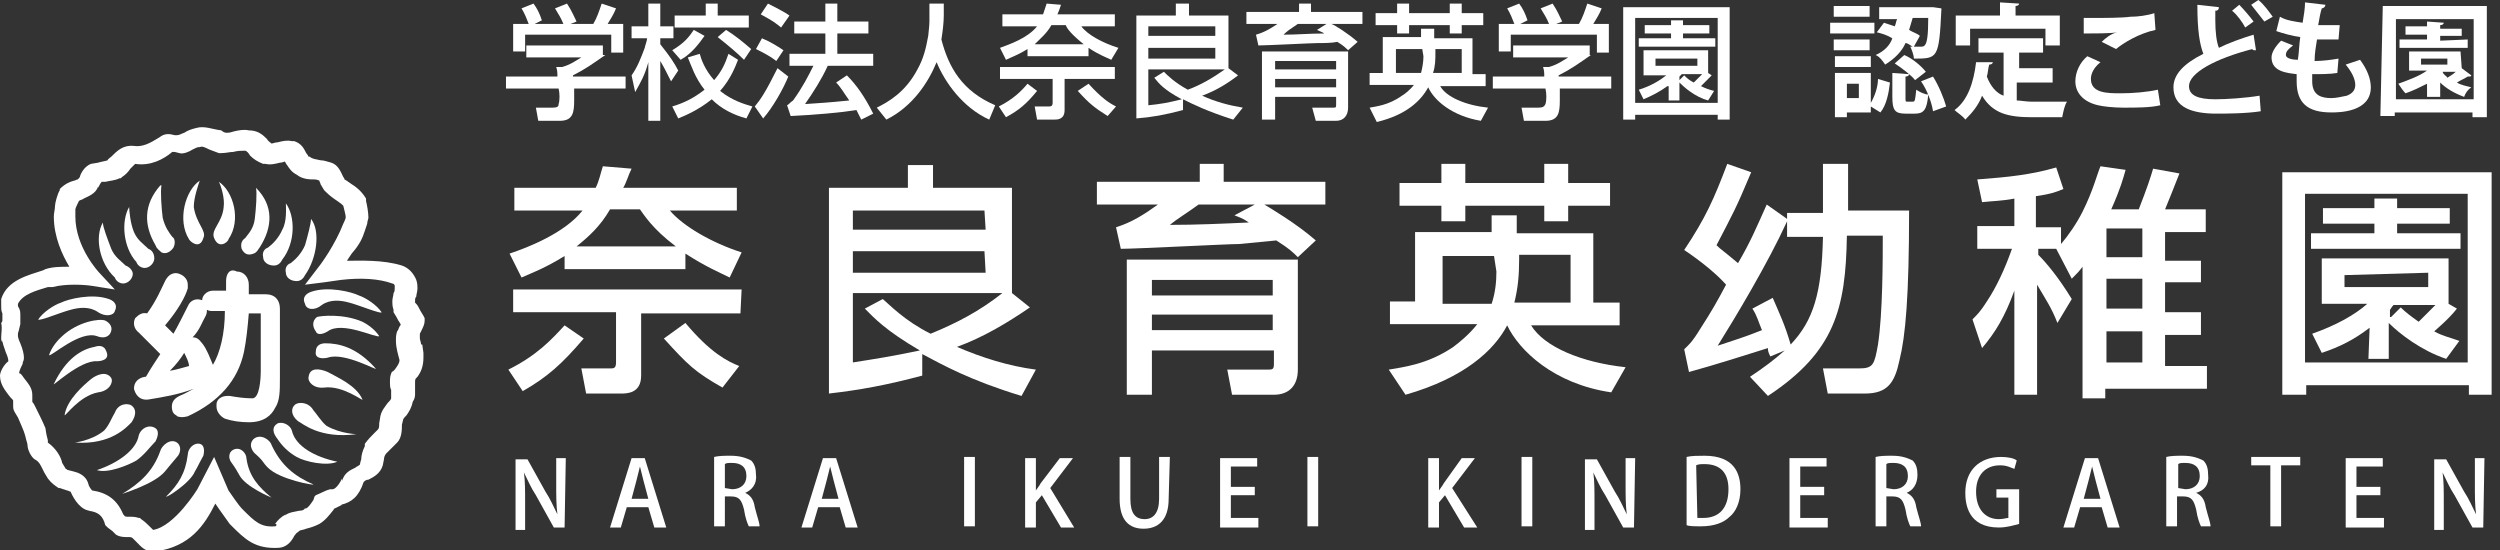 <?xml version="1.0" encoding="utf-8"?>
<!-- Generator: Adobe Illustrator 27.7.0, SVG Export Plug-In . SVG Version: 6.00 Build 0)  -->
<svg version="1.1" id="レイヤー_1" xmlns="http://www.w3.org/2000/svg" xmlns:xlink="http://www.w3.org/1999/xlink" x="0px"
	 y="0px" viewBox="0 0 209 46" style="enable-background:new 0 0 209 46;" xml:space="preserve">
<rect x="0" y="0" width="209" height="46" fill="#333333" stroke="none"/>
<style type="text/css">
	.st0{fill:#FFFFFF;}
</style>
<g>
	<g>
		<path class="st0" d="M48.8,28.3c-1.8,2.1-3,3.2-5.1,4.4l-1.2-1.8c2.4-1.2,3.6-2.5,4.7-3.7L48.8,28.3z M47.2,21.4
			c-1.6,1-2.7,1.4-3.6,1.8l-1-2c1.5-0.5,4.6-1.7,6.1-3.6H43v-1.9h6.8c0.3-0.6,0.4-1.2,0.6-1.8l2.4,0.2c-0.3,0.6-0.4,1.1-0.7,1.6h9.5
			v1.9H56c1.1,1.3,3.5,2.7,6,3.5l-1,2.1c-0.8-0.4-2-0.9-3.7-2v1.3H47.2V21.4z M61.9,26.2h-8.3v5.2c0,1.5-1.2,1.5-1.7,1.5H49
			l-0.4-2.1H51c0.3,0,0.5,0,0.5-0.5v-4.2h-8.6v-1.9H62L61.9,26.2L61.9,26.2z M56.5,20.6c-2-1.5-2.7-2.7-3-3.1H51
			c-0.8,1.4-1.8,2.3-2.8,3.1H56.5z M60.4,32.4c-2.3-1.3-2.9-1.9-4.9-4.1l1.8-1.3c2.1,2.5,3.5,3.2,4.5,3.6L60.4,32.4z"/>
		<path class="st0" d="M85.4,33.1c-4.3-1.3-6.6-2.6-8.3-3.5v1.8c-3,0.8-5.2,1.2-7.8,1.5V15.7h6.6v-1.9H78v1.9h6.6v8.8l1.5,1.2
			C84.2,27,82.2,28.2,80,29c2.1,0.9,4.3,1.6,6.6,1.9L85.4,33.1z M82.3,17.6h-11v1.6h11.1L82.3,17.6L82.3,17.6z M82.3,21h-11v1.8
			h11.1L82.3,21L82.3,21z M73.8,25c0.6,0.5,1.8,1.8,4,2.9c2.2-0.9,4.1-1.9,6-3.4H71.3v5.8c1.9-0.3,3.2-0.5,5.6-1
			c-2.9-1.7-3.8-2.7-4.6-3.5L73.8,25z"/>
		<path class="st0" d="M108.5,21.5c-0.4-0.4-0.7-0.7-1.8-1.4c-1.1,0.1-2,0.2-3.1,0.3c-1,0-8.5,0.4-9.9,0.4L93.3,19
			c1.3-0.4,2.4-1.1,3.5-1.9h-5.1v-1.9h8.6v-1.5h2v1.5h8.5v1.9h-5.1c0.5,0.3,2.7,1.6,4.3,3L108.5,21.5z M108.5,30.9
			c0,1.4-0.8,2.1-2,2.1H103l-0.4-2.1h3.3c0.5,0,0.6,0,0.6-0.5v-1.1H96.3V33h-2.1V21.7h14.3L108.5,30.9L108.5,30.9z M106.4,23.4H96.3
			v1.3h10.1V23.4z M106.4,26.3H96.3v1.3h10.1V26.3z M104.9,17.1h-4.7c-1.1,0.8-1.8,1.2-2.4,1.7c2.2,0,4.4-0.1,6.6-0.2
			c-0.3-0.2-0.4-0.3-1.2-0.6L104.9,17.1z"/>
		<path class="st0" d="M116.1,30.9c1.1-0.2,3.2-0.4,5.4-1.9c0.4-0.3,1.3-1,2-1.9h-7.3v-1.9h2.1v-5.8h6.4V18h2.1v1.5h6.4v5.8h2.2v1.9
			H128c1.1,1.8,4.2,3.1,7.9,3.5l-1.2,2.1c-4.8-0.7-7.7-3.5-8.7-5.6c-1.1,2.1-3.6,4.4-8.5,5.8L116.1,30.9z M120.5,13.7h2v1.6h6.6
			v-1.6h2v1.6h3.5v1.9h-3.5v1.3h-2v-1.3h-6.6v1.3h-2v-1.3H117v-1.9h3.5V13.7z M124.9,21.4h-4.3v4h4.1c0.3-0.9,0.4-1.8,0.4-2.7
			L124.9,21.4L124.9,21.4z M127,21.7c0,1.3-0.1,2.4-0.4,3.6h4.7v-4H127V21.7L127,21.7z"/>
		<path class="st0" d="M152.4,13.7h2.1v3.9h5.1c0,7.2-0.3,10.5-0.8,12.5c-0.4,1.9-1,2.8-2.9,2.8h-3.1l-0.4-2.1h3
			c1.2,0,1.3-0.3,1.6-2c0.4-2.6,0.4-7.2,0.4-9.1h-3c-0.1,6.1-1,9.7-6.6,13.4l-1.5-1.6c1.2-0.8,2-1.4,2.9-2.2l-1.2,0.5
			c-0.2-0.4-0.2-0.5-0.2-0.7c-1.6,0.5-4.4,1.4-6.6,2l-0.4-1.9c0.4-0.4,0.6-0.5,1.4-1.8c0.9-1.4,1.3-2.1,2.1-3.6
			c-0.7-0.8-2-1.9-3.5-2.9c1.8-2.7,2.5-4.3,3.6-7.2l2,0.7c-1.3,3.1-1.5,3.4-2.9,6.1c0.4,0.4,0.5,0.4,1.8,1.5
			c1.1-1.9,1.5-2.9,2.4-4.9l1.7,1.2v-0.5h3L152.4,13.7L152.4,13.7z M148.2,24.9c0.6,1.4,1,2.2,1.5,3.9c1.9-2,2.6-4.3,2.7-9h-3v-1.3
			c-1.6,3.5-4.3,8-5.8,10.4c1.5-0.5,2.2-0.7,3.7-1.3c-0.3-0.7-0.4-1.2-0.8-1.8L148.2,24.9z"/>
		<path class="st0" d="M171.9,20.8h-1.5v0.5c0.7,0.7,1.7,1.9,2.8,3.7l-1.2,2c-0.5-1.3-1-2-1.7-3.2V33h-1.9v-8.7
			c-0.8,2.2-1.6,3.5-2.7,4.8l-0.8-2.4c0.4-0.4,0.7-0.7,1.2-1.5c0.8-1.2,1.5-2.7,2.1-4.4h-2.9v-1.9h3.1v-2.3c-1,0.2-1.8,0.2-2.7,0.3
			l-0.4-1.9c2.7-0.2,4.5-0.4,6.6-1l0.6,1.8c-0.5,0.2-0.9,0.4-2.3,0.6V19h2.1v1.4c0.6-0.7,1.3-1.7,1.8-2.7c0.9-1.8,1.2-3.1,1.5-3.8
			l2.1,0.3c-0.2,0.7-0.4,1.5-1.2,3.3h2.3c0.7-1.8,1-2.7,1.2-3.4l2.2,0.4c-0.3,0.8-1,2.5-1.2,3h3.4v1.9H181v2.4h3v1.8h-3v2.5h3V28h-3
			v2.6h3.5v1.9H176v0.8h-1.9v-11c-0.3,0.4-0.4,0.5-0.9,1L171.9,20.8L171.9,20.8z M176.1,19.1v2.4h3v-2.4H176.1z M176.1,23.3v2.5h3
			v-2.5H176.1z M176.1,27.7v2.6h3v-2.6H176.1z"/>
		<path class="st0" d="M208.3,14.4V33h-1.9v-0.8h-13.6V33h-2V14.4H208.3z M192.7,16.2v14.1h13.6V16.2H192.7z M204.8,17.4v1.3h-4.4
			v0.8h5.3v1.3h-12.5v-1.3h5.3v-0.8h-4.3v-1.3h4.3v-0.8h1.9v0.8H204.8z M198.1,27.4c-1.3,1-2.5,1.6-4,2.1l-0.8-1.6
			c2-0.7,3.6-1.6,4.6-2.5h-3.8v-3.8h10.6v3.8l0.7,0.4c-0.7,0.9-1.8,1.8-1.9,1.9c0.7,0.4,1.3,0.5,2.1,0.8l-1.1,1.5
			c-2.1-0.7-3.9-2.1-4.8-3v3H198L198.1,27.4L198.1,27.4z M196,23v1h7v-1.2L196,23L196,23z M199.9,26.5l0.8-0.8
			c0.4,0.4,0.8,0.7,1.5,1.2c0.4-0.4,1-1,1.4-1.4h-3.5c-0.2,0.2-0.2,0.3-0.3,0.4v0.6C199.8,26.5,199.9,26.5,199.9,26.5z"/>
	</g>
	<g>
		<path class="st0" d="M47.2,44.1h-0.9l-1.5-2.7c-0.4-0.6-0.7-1.3-1-1.9l0,0c0.1,0.7,0.1,1.5,0.1,2.6v2.2h-0.8v-5.9h1l1.5,2.7
			c0.4,0.6,0.7,1.3,1,1.9l0,0c-0.1-0.8-0.1-1.5-0.1-2.5v-2.2h0.8L47.2,44.1L47.2,44.1z"/>
		<path class="st0" d="M55.7,44.1h-1l-0.5-1.7h-1.8l-0.5,1.7H51l1.8-5.8h1.1L55.7,44.1z M54.2,41.7l-0.4-1.5
			c-0.1-0.4-0.2-0.8-0.3-1.2l0,0c-0.1,0.4-0.2,0.8-0.3,1.2l-0.4,1.5H54.2z"/>
		<path class="st0" d="M62.3,41.2c0.4,0.2,0.7,0.5,0.8,1.2c0.2,0.8,0.4,1.3,0.4,1.6h-0.9c-0.1-0.2-0.3-0.7-0.4-1.4
			c-0.2-0.8-0.4-1.1-1.1-1.1h-0.5V44h-0.9v-5.8c0.4-0.1,0.9-0.1,1.4-0.1c0.8,0,1.3,0.2,1.7,0.4c0.3,0.3,0.4,0.7,0.4,1.2
			C63.3,40.5,62.8,41,62.3,41.2L62.3,41.2z M61.2,40.9c0.7,0,1.2-0.4,1.2-1.1c0-0.8-0.5-1.1-1.2-1.1c-0.3,0-0.5,0-0.6,0.1v2
			L61.2,40.9L61.2,40.9z"/>
		<path class="st0" d="M71.7,44.1h-1l-0.5-1.7h-1.8l-0.5,1.7H67l1.8-5.8h1.1L71.7,44.1z M70.1,41.7l-0.4-1.5
			c-0.1-0.4-0.2-0.8-0.3-1.2l0,0c-0.1,0.4-0.2,0.8-0.3,1.2l-0.4,1.5H70.1z"/>
		<path class="st0" d="M80.6,38.2h0.9V44h-0.9V38.2z"/>
		<path class="st0" d="M89.8,44.1h-1.1l-1.6-2.7L86.6,42v2.1h-0.9v-5.8h0.9V41l0,0c0.2-0.3,0.3-0.4,0.4-0.6l1.6-2.1h1.1l-1.9,2.5
			L89.8,44.1z"/>
		<path class="st0" d="M97.7,41.7c0,1.8-0.9,2.5-2.1,2.5s-2-0.7-2-2.5v-3.5h0.9v3.5c0,1.2,0.4,1.7,1.2,1.7c0.7,0,1.2-0.5,1.2-1.7
			v-3.5h0.9L97.7,41.7L97.7,41.7z"/>
		<path class="st0" d="M105.2,44.1H102v-5.8h3.1V39h-2.2v1.7h2v0.7h-2v1.9h2.3C105.2,43.3,105.2,44.1,105.2,44.1z"/>
		<path class="st0" d="M109.3,38.2h0.9V44h-0.9V38.2z"/>
		<path class="st0" d="M123.5,44.1h-1.1l-1.6-2.7l-0.5,0.6v2.1h-0.9v-5.8h0.9V41l0,0c0.2-0.3,0.3-0.4,0.4-0.6l1.5-2.1h1.1l-1.9,2.5
			L123.5,44.1z"/>
		<path class="st0" d="M127.2,38.2h0.9V44h-0.9C127.2,44,127.2,38.2,127.2,38.2z"/>
		<path class="st0" d="M136.6,44.1h-0.9l-1.5-2.7c-0.4-0.6-0.7-1.3-1-1.9l0,0c0.1,0.7,0.1,1.5,0.1,2.6v2.2h-0.8v-5.9h1l1.5,2.7
			c0.4,0.6,0.7,1.3,1,1.9l0,0c-0.1-0.8-0.1-1.5-0.1-2.5v-2.2h0.8L136.6,44.1L136.6,44.1z"/>
		<path class="st0" d="M141,38.2c0.4-0.1,1-0.1,1.5-0.1c2.5,0,3,1.5,3,2.8l0,0c0,1.1-0.4,1.9-0.9,2.3c-0.5,0.5-1.3,0.8-2.4,0.8
			c-0.5,0-1,0-1.2-0.1L141,38.2L141,38.2z M141.9,43.3c0.2,0,0.4,0,0.5,0c1.3,0,2.1-0.8,2.1-2.4c0-1.4-0.7-2.1-2-2.1
			c-0.3,0-0.5,0-0.7,0.1L141.9,43.3L141.9,43.3z"/>
		<path class="st0" d="M152.8,44.1h-3.2v-5.8h3.1V39h-2.2v1.7h2v0.7h-2v1.9h2.3L152.8,44.1L152.8,44.1z"/>
		<path class="st0" d="M159.4,41.2c0.4,0.2,0.7,0.5,0.8,1.2c0.2,0.8,0.4,1.3,0.4,1.6h-0.9c-0.1-0.2-0.3-0.7-0.4-1.4
			c-0.2-0.8-0.4-1.1-1.1-1.1h-0.5V44h-0.9v-5.8c0.4-0.1,0.9-0.1,1.4-0.1c0.8,0,1.3,0.2,1.7,0.4c0.3,0.3,0.4,0.7,0.4,1.2
			C160.3,40.5,159.9,41,159.4,41.2L159.4,41.2z M158.3,40.9c0.7,0,1.2-0.4,1.2-1.1c0-0.8-0.5-1.1-1.2-1.1c-0.3,0-0.5,0-0.6,0.1v2
			L158.3,40.9L158.3,40.9z"/>
		<path class="st0" d="M168.8,43.8c-0.4,0.1-1,0.3-1.7,0.3c-2.6,0-2.8-2-2.8-2.9c0-1.9,1.2-3,3-3c0.5,0,1.1,0.1,1.3,0.3l-0.2,0.7
			c-0.3-0.1-0.6-0.3-1.2-0.3c-1.2,0-2,0.8-2,2.2c0,1.5,0.8,2.3,1.9,2.3c0.4,0,0.6-0.1,0.8-0.1v-1.7h-1v-0.7h1.9V43.8L168.8,43.8z"/>
		<path class="st0" d="M177.2,44.1h-1l-0.5-1.7h-1.8l-0.5,1.7h-0.9l1.8-5.8h1.1L177.2,44.1z M175.6,41.7l-0.4-1.5
			c-0.1-0.4-0.2-0.8-0.3-1.2l0,0c-0.1,0.4-0.2,0.8-0.3,1.2l-0.4,1.5H175.6z"/>
		<path class="st0" d="M183.6,41.2c0.4,0.2,0.7,0.5,0.8,1.2c0.2,0.8,0.4,1.3,0.4,1.6H184c-0.1-0.2-0.3-0.7-0.4-1.4
			c-0.2-0.8-0.4-1.1-1.1-1.1H182V44h-0.9v-5.8c0.4-0.1,0.9-0.1,1.4-0.1c0.8,0,1.3,0.2,1.7,0.4c0.3,0.3,0.4,0.7,0.4,1.2
			C184.7,40.5,184.3,41,183.6,41.2L183.6,41.2z M182.7,40.9c0.7,0,1.2-0.4,1.2-1.1c0-0.8-0.5-1.1-1.2-1.1c-0.3,0-0.5,0-0.6,0.1v2
			L182.7,40.9L182.7,40.9z"/>
		<path class="st0" d="M192.3,38.9h-1.6V44h-0.9v-5.1h-1.6v-0.7h4.1V38.9z"/>
		<path class="st0" d="M199.3,44.1h-3.2v-5.8h3.1V39H197v1.7h2v0.7h-2v1.9h2.3V44.1z"/>
		<path class="st0" d="M207.6,44.1h-0.9l-1.5-2.7c-0.4-0.6-0.7-1.3-1-1.9l0,0c0.1,0.7,0.1,1.5,0.1,2.6v2.2h-0.8v-5.9h1l1.5,2.7
			c0.4,0.6,0.7,1.3,1,1.9l0,0c-0.1-0.8-0.1-1.5-0.1-2.5v-2.2h0.8L207.6,44.1L207.6,44.1z"/>
	</g>
	<g>
		<path class="st0" d="M11.4,38.5c-0.7,0.4-2.4,1.1-3.3,0.8c1.8-0.6,3.3-1.7,3.5-2.9c0.1-0.4,0.6-0.9,1.2-0.7s0.4,0.8,0.2,1.2
			C12.5,37.4,12.1,38,11.4,38.5z"/>
		<g>
			<g>
				<path class="st0" d="M10.5,22.2c-0.4-0.4-0.9-0.7-1.2-1.4C9,20,8.6,19,8.6,18.6c-0.7,1.2-0.3,3.4,1,4.6c0.1,0.3,0.4,0.5,0.7,0.5
					c0.4,0,0.8-0.4,0.8-0.8C11.1,22.6,10.8,22.3,10.5,22.2z"/>
				<path class="st0" d="M12.4,20.8c-0.4-0.4-0.9-0.7-1.2-1.4s-0.4-1.8-0.4-2.1c-0.7,1.2-0.5,3.4,0.6,4.6c0.1,0.3,0.4,0.5,0.7,0.5
					c0.4,0,0.8-0.4,0.8-0.8C12.9,21.2,12.7,20.9,12.4,20.8z"/>
				<path class="st0" d="M14.4,19.8c-0.3-0.4-0.6-0.8-0.8-1.6c-0.1-0.8-0.2-2.2-0.1-2.7h-0.1c-1.4,1.6-1.4,3.3-0.4,5
					c0.1,0.3,0.3,0.4,0.5,0.6c0.4,0.2,0.8-0.1,1-0.4C14.7,20.3,14.6,19.9,14.4,19.8z"/>
				<path class="st0" d="M16.7,15.1c-1.2,0.8-1.9,3.3-0.9,4.9c0.1,0.2,0.9,0.9,1.2-0.1c0.3-0.6-0.6-1.2-0.8-2.6
					C16.2,16.5,16.6,15.4,16.7,15.1z"/>
				<path class="st0" d="M26,18.3c0,0.4-0.3,1.5-0.5,2.2c-0.3,0.7-0.8,1.2-1.2,1.5c-0.3,0.1-0.5,0.4-0.4,0.8c0,0.4,0.4,0.7,0.9,0.7
					c0.4,0,0.6-0.3,0.7-0.5C26.5,21.6,26.8,19.3,26,18.3z"/>
				<path class="st0" d="M23.9,17c0,0.4,0.1,1.5-0.3,2.2c-0.3,0.7-0.8,1.2-1.2,1.5c-0.3,0.1-0.5,0.4-0.4,0.8c0,0.4,0.4,0.7,0.9,0.7
					c0.4,0,0.6-0.3,0.7-0.5C24.7,20.3,24.7,18.1,23.9,17z"/>
				<path class="st0" d="M21.4,15.7L21.4,15.7c0.1,0.4,0,1.8-0.1,2.6s-0.5,1.2-0.8,1.6c-0.3,0.2-0.4,0.5-0.3,0.9
					c0.2,0.4,0.5,0.6,1,0.4c0.3-0.1,0.4-0.4,0.5-0.5C22.8,19,22.9,17.2,21.4,15.7z"/>
				<path class="st0" d="M18.3,15.2c0.2,0.4,0.5,1.4,0.4,2.1c-0.1,1.3-1.1,1.9-0.8,2.6c0.4,1,1.2,0.3,1.2,0.1
					C20.2,18.4,19.5,16,18.3,15.2z"/>
			</g>
			<path class="st0" d="M26.9,25.5c0.7-0.5,1.6-0.4,2.3-0.2c0.8,0.2,2.7,1,2.7,0.8c-0.4-0.6-1.3-1.2-1.9-1.4c-0.6-0.3-2.6-0.8-4-0.3
				c-0.3,0.1-0.8,0.4-0.5,1C25.6,25.9,26.3,26,26.9,25.5z"/>
			<path class="st0" d="M27.4,27.7c1.2-0.9,4.1,0.6,4.3,0.4c0,0-0.4-0.7-1.4-1.2c-1.6-0.7-3.5-0.5-3.8-0.4c-0.4,0.3-0.4,0.8-0.1,1.2
				C26.5,28,26.9,28,27.4,27.7z"/>
			<path class="st0" d="M27.4,29.9c1.4-0.5,4.3,1.2,4,0.9c-1.6-1.8-3.1-2.1-4.2-2.1c-0.3,0-0.8,0.1-0.8,0.7C26.3,30,27,30,27.4,29.9
				z"/>
			<path class="st0" d="M30.3,33.4c-0.5-1.2-2.2-1.9-2.9-2.3c-0.7-0.3-1.5-0.4-1.6,0.4c-0.1,0.4,0.4,1,1.3,0.9
				C28.7,32.2,30.4,33.6,30.3,33.4z"/>
			<path class="st0" d="M29.8,36.3c0.2,0-1.3,0-2.5-0.7c-0.4-0.3-0.9-1.1-1.1-1.3c-0.4-0.7-1.2-0.7-1.5-0.5
				c-0.4,0.3-0.4,0.9,0.2,1.4C25.3,35.4,26.7,36.7,29.8,36.3z"/>
			<path class="st0" d="M24.8,38.2c0.7,0.4,2.5,0.8,3.4,0.4c-1.9-0.4-3.5-1.3-3.8-2.6c-0.1-0.4-0.7-0.8-1.2-0.6
				c-0.5,0.3-0.4,0.8,0,1.3C23.6,37.3,24.1,37.8,24.8,38.2z"/>
			<path class="st0" d="M22.4,39.1c1,1,3.9,1.5,3.8,1.4c-1.6-0.7-2.7-1.6-3.5-3.3c-0.1-0.4-0.9-1-1.5-0.5c-0.4,0.4-0.2,0.9,0.1,1.2
				C22.1,38.6,21.9,38.6,22.4,39.1z"/>
			<path class="st0" d="M20,39.7c0.5,1,2.7,1.9,2.7,1.9c-1.1-0.9-1.9-1.8-2.1-3.3c0-0.4-0.5-1-1.1-0.7c-0.4,0.2-0.4,0.7-0.2,1
				C19.8,39.3,19.7,39.2,20,39.7z"/>
			<path class="st0" d="M8.2,26.1c-0.7-0.5-1.6-0.4-2.3-0.2c-0.8,0.2-2.7,1-2.7,0.8c0.4-0.6,1.3-1.2,1.9-1.4c0.6-0.3,2.6-0.8,4-0.3
				c0.3,0.1,0.8,0.4,0.5,1C9.5,26.4,8.8,26.5,8.2,26.1z"/>
			<path class="st0" d="M8.1,28.1c-1.4-0.5-3.8,1.7-4,1.6c0,0,0.2-0.8,1.1-1.6c1.3-1.2,3.1-1.5,3.6-1.3c0.4,0.2,0.7,0.6,0.4,1.1
				C9,28.2,8.6,28.3,8.1,28.1z"/>
			<path class="st0" d="M8.1,30.2c-1.4-0.1-3.8,2.2-3.6,1.9c1-2.1,2.3-2.9,3.4-3.1c0.3-0.1,0.8-0.2,1,0.4
				C9.2,30.1,8.4,30.2,8.1,30.2z"/>
			<path class="st0" d="M5.4,34.7c0.2-1.3,1.6-2.5,2.2-3c0.5-0.4,1.3-0.7,1.7-0.1c0.2,0.4-0.2,1.1-1.1,1.2
				C6.6,33.1,5.4,34.9,5.4,34.7z"/>
			<path class="st0" d="M6.3,37c-0.2,0,1.3-0.1,2.4-1c0.4-0.4,0.7-1.2,0.9-1.5c0.3-0.8,1.1-0.8,1.4-0.6c0.4,0.3,0.4,0.8,0,1.4
				C10.6,35.7,9.3,37.2,6.3,37z"/>
			<path class="st0" d="M13.8,39.4c-0.9,1.1-3.7,1.9-3.6,1.9c1.5-0.9,2.6-1.9,3.2-3.6c0.1-0.4,0.8-1.1,1.4-0.7
				c0.4,0.3,0.3,0.9,0,1.2C14.2,38.9,14.3,38.8,13.8,39.4z"/>
			<path class="st0" d="M16.3,39.4c-0.4,1-2.5,2.3-2.4,2.1c1-1,1.6-1.9,1.8-3.5c0-0.4,0.4-1,1-0.9c0.4,0.1,0.4,0.6,0.3,1
				C16.5,39,16.6,38.9,16.3,39.4z"/>
		</g>
		<path class="st0" d="M16.4,10.7c-0.4,0.1-0.7,0.2-1,0.4c-0.3,0.1-0.4,0.2-0.6,0.2h-0.2c-0.4-0.1-0.8-0.2-1.3,0.2l0,0
			c-0.8,0.5-1.4,0.8-2.1,0.7l0,0c-0.9-0.1-1.4,0.4-1.9,0.9C9.2,13.2,9,13.3,9,13.4c-0.3,0.1-0.5,0.1-0.8,0.2l-0.6,0.1l0,0
			c-0.5,0.2-0.8,0.7-0.9,1c0,0.1-0.1,0.2-0.1,0.2L6.5,15l0,0c-0.1,0-0.2,0.1-0.3,0.1c-0.4,0.1-0.8,0.3-1.2,0.7l0,0v0.1
			c-0.2,0.3-0.4,1.1-0.4,1.3c0,0.3-0.1,0.6-0.1,0.9c0,1.7,0.7,3.2,1.3,4.2c-0.7,0-1.4,0-2,0.2l-0.2,0.1c-1.2,0.4-3,0.8-3.5,2.4l0,0
			v0.1v0.1c0,0.1,0,0.3,0,0.4c0,0.2,0,0.4,0.1,0.6l0,0l0,0c0,0,0,0,0,0.1s0,0.2,0,0.2s0,0.1,0,0.3c0,0.1-0.1,0.2-0.1,0.2
			c0.1,0.5,0,0.8,0,1.2c0,0.2,0,0.3,0.1,0.4v-0.2c0,0.3,0.1,0.5,0.3,1.1c0.1,0.2,0.2,0.5,0.2,0.7C0.3,30.5,0,31.1,0,31.4
			c0,0.7,0.4,1.2,0.7,1.6c0.2,0.3,0.4,0.4,0.4,0.5s0,0.5,0,0.5c0,0.3,0.1,0.4,0.4,0.9C1.7,35.4,2,36,2.1,36.4l0,0l0.1,0.4
			c0,0,0.1,0.3,0.1,0.4c0,0.4,0.3,1,0.6,1.2c0.4,0.2,0.5,0.5,0.8,1.1L4,40c0.3,0.4,0.6,0.6,0.9,0.8H5l0,0L5.6,41
			c0.1,0,0.2,0.1,0.3,0.1c0.3,0.7,0.9,1.6,1.7,1.6H7.4c0.8,0.1,1.2,0.4,1.4,1.2L9,44.1l0,0l0.4,0.3l0.1,0.1l0.2,0.2l0.2,0.1
			c0.3,0.1,0.5,0.1,0.8,0.1c0.2,0,0.3,0,0.4,0.1c0.1,0.1,0.2,0.2,0.3,0.3c0.4,0.4,0.7,0.8,1.4,0.8h0.1H13c2.9-0.4,4.1-2.2,5-4
			c0.4,0.6,1,1.4,1.2,1.7l0.1,0.1c1.2,1.2,2,2,4,1.9h-0.1c0.8,0,1.2-0.6,1.4-1c0.1-0.1,0.2-0.3,0.3-0.3l0,0l0.1-0.1
			c0.1-0.1,0.4-0.1,0.6-0.2c0.4-0.1,0.7-0.2,1.1-0.4c0.5-0.3,0.8-0.7,1.2-1.2c0,0,0-0.1,0.1-0.1c0.2-0.1,0.4-0.2,0.6-0.3h-0.1
			c0.9-0.2,1.5-0.7,1.9-1.9l0,0c0.1-0.1,0.2-0.2,0.4-0.2c0.4-0.2,1-0.5,1.2-1.2l0,0l0,0l0.1-0.5c0-0.2,0.1-0.4,0.2-0.5
			c0.2-0.2,0.4-0.4,0.5-0.5l0.4-0.4l0,0c0.4-0.4,0.4-1.1,0.4-1.5l0.1-0.4c0-0.1,0.2-0.3,0.3-0.4c0.2-0.3,0.4-0.6,0.5-1.1
			c0.2-0.3,0.2-0.5,0.2-0.7s0-0.4,0-0.6s0-0.3,0-0.4s0-0.2,0.1-0.3l0.1-0.1c0.3-0.4,0.5-0.9,0.5-1.6c0-0.1,0-0.3,0-0.4l-0.1-0.7
			h-0.1c0-0.2-0.1-0.4-0.1-0.5s0-0.2,0-0.3v-0.1l0,0l0.1-0.2c0.2-0.4,0.3-0.6,0.3-0.9v-0.2l-0.1-0.2c-0.2-0.3-0.3-0.5-0.4-0.7
			c-0.1-0.2-0.2-0.3-0.3-0.4v-0.1c0-0.2,0-0.3,0.1-0.4c0-0.2,0.1-0.4,0.1-0.7c0-0.2,0-0.4-0.1-0.7c-0.2-0.5-0.6-1-1.2-1.2
			c-1.6-0.5-3.5-0.4-4.6-0.4c0.2-0.3,0.4-0.6,0.4-0.6l0,0c0.7-0.8,0.9-1.3,1.1-1.9l0.2-0.6c0-0.2,0.1-0.4,0.1-0.5
			c0-0.4-0.1-1-0.2-1.4v-0.1v-0.1c-0.3-0.5-0.7-0.9-1.2-1.2c-0.3-0.2-0.4-0.3-0.6-0.4c0-0.1-0.1-0.2-0.1-0.2c-0.2-0.4-0.4-1-1-1.2
			c-0.4-0.1-0.6-0.2-0.9-0.2c-0.4-0.1-0.7-0.1-0.9-0.3l0,0c0,0,0,0-0.1,0c0,0-0.1-0.2-0.2-0.3c-0.2-0.4-0.4-0.8-1-1h-0.1h-0.1
			c-0.4-0.1-0.8,0-1.2,0.1c-0.2,0-0.4,0.1-0.5,0.1c-0.1-0.1-0.3-0.2-0.4-0.4c-0.4-0.4-0.8-0.7-1.5-0.7c-0.4-0.1-0.9,0-1.3,0.1
			c-0.3,0.1-0.4,0.1-0.6,0.1c-0.1,0-0.3-0.1-0.4-0.2C17.7,10.8,17.1,10.5,16.4,10.7z M14.3,12.8L14.3,12.8
			C14.2,12.8,14.3,12.8,14.3,12.8z M1.6,25.5L1.6,25.5C1.7,25.6,1.7,25.6,1.6,25.5L1.6,25.5z M5.8,40.9L5.8,40.9L5.8,40.9L5.8,40.9z
			 M16.1,12.5c0.2-0.1,0.4-0.2,0.5-0.2h0.1l0,0c0.2-0.1,0.4,0,0.8,0.2c0.3,0.1,0.5,0.2,0.8,0.3h0.1h0.1c0.4,0,0.7-0.1,1-0.1
			c0.4-0.1,0.6-0.1,0.9-0.1l0,0h0.1c0.1,0,0.3,0.2,0.4,0.4c0.3,0.3,0.6,0.5,1.1,0.7h0.1h0.1c0.4,0.1,0.8,0,1.2-0.1
			c0.2,0,0.4-0.1,0.4-0.1c0.1,0.1,0.1,0.2,0.2,0.3c0.2,0.3,0.4,0.6,0.8,0.8c0.5,0.4,1.1,0.4,1.5,0.4c0.2,0,0.4,0.1,0.4,0.1
			c0,0.1,0.1,0.2,0.1,0.3l0.3,0.5l0.1,0.1c0.4,0.4,0.7,0.6,1,0.8s0.4,0.3,0.5,0.4c0.1,0.4,0.2,0.8,0.2,0.9s0,0.1,0,0.1
			c0,0.1-0.2,0.5-0.2,0.5c-0.7,1.8-1.9,3.4-1.9,3.4l-1.3,1.7l1.6-0.2l1.4-0.2c1.7-0.2,3.2-0.1,4.3,0.3c0.1,0,0.2,0.1,0.2,0.2
			c0,0,0,0.1,0,0.2s0,0.3-0.1,0.4c0,0.2-0.1,0.4-0.1,0.7c0,0.2,0,0.4,0.1,0.7V26v0.1c0.2,0.3,0.3,0.5,0.4,0.7
			c0.1,0.1,0.1,0.2,0.2,0.3c0,0.1-0.1,0.2-0.1,0.2c-0.1,0.2-0.1,0.3-0.2,0.4c-0.1,0.3-0.1,0.5-0.1,0.8c0,0.6,0.2,1.2,0.3,1.6
			c0,0.2-0.1,0.4-0.4,0.8l-0.2,0.2V31c-0.2,0.4-0.2,0.6-0.2,1c0,0.2,0,0.4,0.1,0.6c0,0.2,0,0.3,0,0.4c0,0.1,0,0.2,0,0.3l0,0l0,0
			c0,0.1-0.2,0.3-0.3,0.4c-0.2,0.3-0.5,0.6-0.6,1.1l-0.1,0.6c0,0.2,0,0.4-0.1,0.5s-0.3,0.3-0.3,0.3c-0.3,0.3-0.5,0.5-0.8,0.9v0.1
			v0.1c-0.2,0.4-0.3,0.8-0.3,1.1c0,0-0.1,0.3-0.1,0.4c0,0.1-0.3,0.2-0.4,0.3c-0.4,0.2-0.9,0.4-1.1,1.1V40c-0.4,0.8-0.7,0.9-0.8,0.9
			h-0.1h-0.1c-0.4,0.1-0.7,0.3-1.2,0.5l-0.1,0.1l-0.1,0.3c-0.2,0.3-0.4,0.6-0.6,0.7h-0.1l-0.1,0.1c-0.1,0.1-0.4,0.1-0.4,0.1
			c-0.4,0.1-0.8,0.1-1.2,0.4l0.1-0.1c-0.4,0.2-0.7,0.5-0.9,0.8c0.2,0,0.1,0.2,0,0.2c-1.2,0.1-1.7-0.4-2.7-1.4l-0.1-0.1
			c-0.2-0.2-0.9-1.2-1.1-1.5l-1.2-2.8l-1.4,2.7c0,0-1.9,3.1-3.7,3.4c-0.1-0.1-0.2-0.2-0.3-0.3c-0.2-0.2-0.4-0.4-0.7-0.6l-0.1-0.1
			h-0.1c-0.3-0.1-0.5-0.1-0.8-0.1c-0.2,0-0.4,0-0.4-0.1L10.3,43c-0.5-1.2-1.3-1.8-2.6-2c-0.1-0.1-0.3-0.4-0.3-0.5l0,0l0,0
			c-0.2-0.8-0.9-1-1.3-1.1l-0.4-0.1c-0.1,0-0.1-0.1-0.2-0.1l-0.3-0.5C5.1,38.2,4.7,37.5,4,37l0,0v-0.2l-0.1-0.4c0,0-0.1-0.5-0.1-0.6
			c-0.2-0.5-0.6-1.3-0.9-1.9c0,0-0.1-0.2-0.2-0.3c0-0.2,0-0.5,0-0.5V33c0-0.6-0.4-1-0.7-1.4c-0.2-0.3-0.3-0.4-0.4-0.4
			c0-0.2,0.2-0.6,0.3-0.8l0,0v-0.1C2,30.1,2,30,2,29.9c0-0.3-0.1-0.7-0.3-1.2c-0.1-0.2-0.2-0.5-0.2-0.6l0,0V28c0,0,0,0,0-0.1
			s0.1-0.3,0.1-0.4l0.1-0.4V27v-0.3c0-0.1,0-0.2,0-0.3c0-0.3,0-0.5-0.2-0.8c0-0.1,0-0.1,0-0.1v-0.1C1.9,24.6,3,24.3,4,24h0.4
			c1.1-0.3,2.7-0.2,3.3-0.1l1.9,0.3l-1.3-1.4c0,0-2-2.1-2-4.7c0-0.2,0-0.4,0-0.6c0-0.1,0.2-0.5,0.3-0.7c0.1-0.1,0.3-0.1,0.4-0.2
			c0.4-0.2,1-0.4,1.2-1v0.1c0.1-0.2,0.2-0.4,0.3-0.5l0,0c0.1,0,0.3,0,0.3,0c0.4-0.1,0.8-0.1,1.2-0.3h0.1l0.1-0.1
			c0.3-0.2,0.5-0.4,0.7-0.7c0.1-0.1,0.4-0.4,0.4-0.4l0,0c1.3,0.2,2.4-0.4,3.1-1c0.1,0,0.1,0,0.2,0l0.4,0.1
			C15.3,12.9,15.8,12.7,16.1,12.5z M16.3,10.7L16.3,10.7C16.4,10.7,16.4,10.7,16.3,10.7L16.3,10.7z M20.6,10.9L20.6,10.9L20.6,10.9
			L20.6,10.9z M24.6,14.6C24.6,14.6,24.6,14.5,24.6,14.6C24.6,14.5,24.6,14.5,24.6,14.6L24.6,14.6z M34.5,33.6L34.5,33.6L34.5,33.6
			C34.5,33.5,34.5,33.5,34.5,33.6z M3.7,35.9L3.7,35.9L3.7,35.9L3.7,35.9L3.7,35.9z M4.2,40.1C4.2,40.1,4.2,40,4.2,40.1
			C4.2,40,4.2,40,4.2,40.1L4.2,40.1z M26.7,43.8C26.7,43.9,26.7,43.9,26.7,43.8L26.7,43.8C26.8,43.8,26.7,43.8,26.7,43.8z"/>
		<path class="st0" d="M18.9,23.5c0,0,0,0.4,0,0.8c-0.4,0-1.1,0-1.1,0c-0.5,0-0.9,0.4-0.9,0.8l0,0l0,0l0,0c-0.5-0.2-1,0-1.2,0.5
			c-0.4,0.8-0.8,1.6-1.2,2.3c-0.3-0.3-0.4-0.4-0.7-0.7c1.1-1.3,1.7-2.4,1.9-3.1l0,0l0,0c0-0.1,0-0.2,0-0.3c0-0.5-0.4-0.8-0.7-0.9
			c-0.2-0.1-0.8-0.2-1.2,0.6l0,0l0,0c-0.3,0.6-0.7,1.6-1.5,2.7c-0.4-0.1-0.7,0.1-1,0.4c-0.2,0.4-0.1,0.9,0.3,1.2l0,0
			c0,0,1.3,1.3,1.8,1.8c-0.4,0.6-0.8,1.2-1.2,1.9c-0.1,0-0.1,0-0.1,0c-0.5,0.1-0.9,0.4-0.9,1l0,0l0,0c0.1,0.4,0.4,1,1.2,0.9l0,0
			c1.2-0.2,2.5-0.4,3.8-0.9c-0.4,0.2-0.7,0.4-1.2,0.6l0,0c-0.6,0.3-0.7,0.7-0.6,1.2l0,0l0,0c0.1,0.4,0.4,0.4,0.4,0.5
			c0.3,0.1,0.5,0.1,0.9,0l0,0l0,0c2.6-1.2,4.2-3,4.7-5.4l0,0l0,0c0.2-1,0.3-2,0.4-3.2c0.4,0,0.8,0,1,0c0,0.3,0,4.8,0,4.8
			c0,0.7-0.1,2.3-0.7,2.3c-0.7,0-1.3-0.1-1.9-0.2h-0.1H19c-0.5,0-0.9,0.3-0.9,0.7l0,0V34c0,0.4,0.3,0.8,0.7,1l0,0l0,0
			c0.6,0.2,1.3,0.3,2,0.3c1.3,0,1.9-0.6,2.2-1.2c0.4-0.6,0.4-1.4,0.4-2.5v-5.8c0-0.7-0.4-1.2-1.2-1.2c0,0-0.9,0-1.4,0
			c0-0.4,0-0.8,0-0.8c0-0.6-0.4-1.1-1-1.1C19.2,22.4,18.9,22.9,18.9,23.5z M15.4,29.5L15.4,29.5c0.2,0.4,0.4,0.8,0.4,1.1
			c-0.4,0.1-1,0.3-1.6,0.4C14.7,30.5,15.1,30,15.4,29.5z M17.2,26.4L17.2,26.4L17.2,26.4c0.1-0.2,0.1-0.4,0.1-0.5
			c0.2,0.1,0.3,0.1,0.4,0.1c0,0,0.6,0,1.1,0c0,1.9-0.4,3.5-1,4.5c-0.3-0.7-0.5-1.3-0.9-1.8l0,0l0,0c-0.3-0.4-0.5-0.5-0.8-0.5
			C16.7,27.6,16.9,26.9,17.2,26.4z"/>
	</g>
	<g>
		<path class="st0" d="M156.7,1.9v0.9H153V1.9H156.7z M156.4,6.1v2.5c0.3-0.5,0.6-1.3,0.6-2l1,0.3c-0.1,0.9-0.3,1.9-0.8,2.5
			l-0.8-0.5v0.5h-2v0.4h-1V6.1H156.4z M156.3,3.3v0.9h-3V3.3H156.3z M153.4,5.6V4.7h3v0.9H153.4z M156.3,0.5v0.9h-3V0.5H156.3z
			 M155.4,8.2V7h-1v1.2H155.4z M162.3,0.8c-0.2,4.1-0.3,4.1-2.3,4.1c0-0.3-0.2-0.8-0.3-1h0.2c-0.2-0.1-0.4-0.3-0.6-0.3
			c-0.3,0.7-0.9,1.3-1.7,1.8c-0.2-0.3-0.5-0.7-0.8-0.8c0.7-0.3,1.2-0.8,1.4-1.4c-0.5-0.3-0.9-0.4-1.3-0.5l0.6-0.8
			c0.3,0.1,0.6,0.2,0.9,0.3c0.1-0.2,0.1-0.4,0.2-0.6h-1.5v-1h4.2h0.3l0.7,0.1L162.3,0.8z M159.3,8.2c0,0.3,0,0.3,0.2,0.3h0.4
			c0.2,0,0.2-0.1,0.3-1c0.3,0.2,0.7,0.4,1,0.4c-0.1,1.3-0.4,1.6-1.1,1.6h-0.8c-0.9,0-1.1-0.3-1.1-1.4v-2l1.4,0.1
			c0,0.1-0.1,0.2-0.3,0.2L159.3,8.2L159.3,8.2z M160.1,6.7c-0.3-0.4-1.1-1-1.7-1.4l0.8-0.7c0.7,0.3,1.4,0.9,1.8,1.4L160.1,6.7z
			 M160,3.9c0.3,0,0.4,0,0.6,0c0.1,0,0.2,0,0.3-0.1c0.2-0.2,0.3-0.8,0.3-2.3h-1.3c-0.1,0.3-0.2,0.7-0.3,1c0.3,0.2,0.7,0.3,0.9,0.5
			L160,3.9z M161.6,9.3c-0.1-0.7-0.5-1.8-1-2.5l1-0.4c0.5,0.8,0.9,1.8,1.1,2.5L161.6,9.3z"/>
		<path class="st0" d="M168.6,6.9v1.5c0.3,0,0.8,0.1,1.2,0.1c0.5,0,2.3,0,3,0c-0.2,0.3-0.3,0.8-0.4,1.3h-2.5c-2,0-3.3-0.3-4.2-1.8
			c-0.3,0.8-0.8,1.4-1.4,2c-0.2-0.3-0.7-0.6-0.9-0.8c1.1-0.8,1.6-2.3,1.8-4h1.4c0,0.1-0.1,0.2-0.3,0.2c-0.1,0.3-0.1,0.7-0.2,1
			c0.3,0.8,0.8,1.4,1.4,1.6V4.4h-2.1V3.2h5.4v1.2h-2v1.3h2.8v1.2C171.6,6.9,168.6,6.9,168.6,6.9z M164.7,2.4v1.4h-1.2V1.3h3.7V0.2
			l1.6,0.1c0,0.1-0.1,0.2-0.3,0.2v0.8h3.7v2.5H171V2.4H164.7z"/>
		<path class="st0" d="M180.6,8.8c-0.8,0.2-2,0.2-3.1,0.2c-0.8,0-1.7-0.1-2.1-0.2c-1.3-0.3-1.9-1.1-1.9-2c0-0.8,0.4-1.6,1-2.1
			l1.1,0.5c-0.5,0.4-0.8,0.9-0.8,1.4c0,1.2,1.4,1.2,2.5,1.2c1,0,2.2-0.1,3.1-0.3L180.6,8.8z M175.7,3.5c0.3-0.3,0.8-0.7,1.3-0.8l0,0
			c-0.5,0.1-2,0.1-2.8,0.1c0-0.3,0-0.9,0-1.3c0.2,0,0.4,0,0.7,0c1,0,2.5,0,3.2-0.1c0.6,0,1.4-0.1,2-0.3l0.1,1.4
			c-1.4,0.3-2.7,1.1-3.3,1.6L175.7,3.5z"/>
		<path class="st0" d="M188.6,4.2L188.6,4.2c-0.2,0-0.3,0-0.3-0.1c-3.1,0.8-5.3,2-5.3,3.1c0,0.8,0.8,1.1,2.2,1.1
			c0.9,0,2.5-0.1,3.7-0.3l0.1,1.3c-1.2,0.2-3.1,0.2-3.7,0.2c-2,0-3.6-0.5-3.6-2.2c0-1.1,0.9-2,2.5-2.8c-0.3-0.8-0.5-1.9-0.5-4.1
			l1.8,0.2c0,0.2-0.1,0.3-0.3,0.3c0,0.3,0,0.6,0,0.8c0,1,0.1,1.8,0.3,2.3c0.8-0.4,1.9-0.8,2.9-1.1L188.6,4.2z M187.2,0.4
			c0.4,0.4,0.9,1,1.2,1.4l-0.7,0.5c-0.2-0.4-0.7-1.1-1.1-1.4L187.2,0.4z M188.8,0c0.5,0.4,0.9,1,1.2,1.4l-0.7,0.4
			c-0.3-0.4-0.8-1-1.1-1.4L188.8,0z"/>
		<path class="st0" d="M195.4,6.1c-0.6,0.1-1.4,0.1-2.1,0.1c0,0.3,0,0.4,0,0.6c0,1.2,0.8,1.4,1.6,1.4c0.4,0,0.8-0.1,1.3-0.2
			c0.5-0.2,0.7-0.5,0.7-0.9c0-0.5-0.3-1.1-0.8-1.7c0.3-0.1,0.9-0.3,1.2-0.4c0.6,0.8,0.9,1.6,0.9,2.3c0,2.1-2.7,2.1-3.3,2.1
			c-2,0-2.9-0.8-2.9-2.6c0-0.3,0-0.4,0-0.6c-0.8-0.1-2.1-0.2-2.1-1.4c0-0.4,0.3-0.9,0.8-1.4l1,0.4c-0.4,0.3-0.6,0.5-0.6,0.8
			s0.6,0.4,1,0.4c0.1-0.6,0.1-1.2,0.2-1.9c-0.7-0.1-1.4-0.3-2-0.5l0.3-1.2c0.5,0.3,1.2,0.4,1.9,0.5c0.1-0.6,0.2-1.2,0.2-1.7l1.7,0.2
			c0,0.2-0.2,0.3-0.3,0.3c-0.1,0.3-0.2,0.8-0.3,1.4c0.2,0,0.4,0,0.7,0s0.8,0,1.1,0l-0.1,1.2c-0.3,0-0.6,0-0.9,0c-0.3,0-0.7,0-0.9,0
			c-0.1,0.6-0.2,1.2-0.2,1.8c0.7,0,1.4-0.1,2-0.2L195.4,6.1z"/>
		<path class="st0" d="M199.2,0.5h8.7v9.3h-1.2V9.4h-6.5v0.3H199L199.2,0.5L199.2,0.5z M200.3,8.3h6.5V1.6h-6.5V8.3z M205.8,5.7
			l0.8,0.6c0,0.1-0.1,0.1-0.3,0.1c-0.3,0.2-0.6,0.3-0.9,0.5c0.3,0.2,0.8,0.3,1.2,0.4c-0.3,0.2-0.5,0.5-0.6,0.8
			c-0.8-0.3-1.5-0.7-2-1.2v1.2h-1.1V7c-0.6,0.3-1.2,0.6-1.8,0.8c-0.2-0.2-0.4-0.5-0.6-0.8c0.8-0.3,1.7-0.6,2.4-1.1h-1.5V4.3h4.3
			L205.8,5.7L205.8,5.7z M206.3,3.3V4h-5.7V3.3h2.3V2.9h-1.8V2.2h1.8V1.8l1.4,0.1c0,0.1-0.1,0.2-0.3,0.2v0.3h1.8V3H204v0.4
			L206.3,3.3L206.3,3.3z M202.4,4.9v0.5h2.2V4.9H202.4z M204.2,6L204.2,6c0.1,0.3,0.3,0.3,0.4,0.5c0.3-0.2,0.5-0.3,0.7-0.5H204.2z"
			/>
	</g>
	<g>
		<path class="st0" d="M50.6,4.6c-1,0.7-1.7,1.2-2.7,1.7v0.1h4.4v1H48c0,0.3,0,0.7,0,1c0,1-0.1,1.7-1.2,1.7H45L44.8,9h1.4
			c0.4,0,0.5-0.1,0.5-0.3c0.1-0.3,0.1-0.9,0-1.3h-4.4v-1h4.3c0-0.3,0-0.5-0.1-0.8H47c0.7-0.2,1.1-0.5,1.6-0.8H44v-1h6.4v0.8
			C50.4,4.6,50.6,4.6,50.6,4.6z M44.2,2c-0.2-0.5-0.3-0.8-0.6-1.3l1-0.4c0.3,0.4,0.5,0.8,0.7,1.4L44.7,2h2.4
			c-0.2-0.5-0.4-0.8-0.7-1.3l1-0.4c0.4,0.6,0.6,1.1,0.8,1.5L47.7,2h1.9c0.3-0.5,0.5-1.1,0.7-1.7l1.2,0.4c-0.2,0.5-0.4,0.8-0.7,1.3
			h1.3v2.4h-1V2.9h-7.2v1.4h-1V2H44.2z"/>
		<path class="st0" d="M52.8,6.3c0.5-0.7,0.8-1.5,1.1-2.3c0-0.1,0.2-0.6,0.2-0.8h-1.3v-1h1.4V0.3h1v1.9h1.1v1h-1.1v0.5
			c0.8,1,1.2,1.6,1.5,2.2l-0.6,0.9c-0.4-0.8-0.6-1.2-0.9-1.7v5h-1V5.2c-0.3,1.1-0.6,1.6-1.1,2.5L52.8,6.3z M61.7,5
			c-0.2,0.5-0.6,1.6-1.5,2.6c1,0.8,2,1.1,2.7,1.3l-0.5,1c-1.1-0.3-2.1-0.8-2.9-1.6c-1.1,0.9-2.3,1.4-2.8,1.6l-0.5-1
			c1-0.3,1.8-0.7,2.7-1.4c-0.8-1-1.1-2-1.4-2.7l1-0.3c0.1,0.4,0.4,1.3,1.2,2.2c0.6-0.7,0.9-1.3,1.2-2.2L61.7,5z M58.9,3
			c-0.5,0.7-1.1,1.5-2,2l-0.7-0.8c1-0.6,1.4-1.1,1.8-1.7L58.9,3z M59,0.3h1v1h2.6v1h-6.2v-1H59V0.3z M60.7,2.5
			c0.8,0.5,1.4,1,2.1,1.6L62.2,5C61.6,4.4,61,3.9,60,3.1L60.7,2.5z"/>
		<path class="st0" d="M63.1,8.9C63.6,8.3,64,7.7,65,5.7l0.9,0.7c-0.4,1-1.3,2.6-2.1,3.5L63.1,8.9z M64.9,5.1
			c-0.5-0.4-1.1-0.7-1.7-1l0.5-0.9c0.7,0.3,1.2,0.6,1.8,1L64.9,5.1z M65.3,2.3c-0.5-0.4-0.6-0.5-1.7-1.1l0.6-0.9
			c0.4,0.2,1.4,0.7,1.8,1L65.3,2.3z M65.8,8.8C66,8.7,66,8.6,66.3,8.4c0.8-1.1,1.3-2.1,1.7-2.9h-2v-1h3V2.8h-2.6v-1H69V0.3h1v1.5
			h2.6v1H70v1.7h3v1h-3.8c-0.5,1.1-1.2,2.2-1.9,3.2C68.7,8.6,69,8.6,71,8.4c-0.5-0.7-0.7-1.1-1.1-1.5l0.9-0.6
			c0.8,0.8,1.5,1.8,2.2,3.2L72,10c-0.1-0.2-0.2-0.4-0.4-0.8c-1.2,0.2-3.4,0.4-5.5,0.5L65.8,8.8z"/>
		<path class="st0" d="M82.7,10c-2.2-1-3.7-3.1-4.4-4.8c-0.7,1.7-2,3.7-4.2,4.8l-0.8-1c1-0.5,2.4-1.3,3.4-3.2
			c0.5-0.9,0.7-1.7,0.9-2.8c0-0.1,0.1-0.8,0.1-1.2V0.3h1.2v1c0,0.6-0.1,1.4-0.2,2c0.6,2.3,1.7,4.3,4.5,5.5L82.7,10z"/>
		<path class="st0" d="M86.7,7.6c-0.9,1.1-1.5,1.6-2.6,2.2l-0.6-0.9c1.2-0.6,1.9-1.3,2.4-1.9L86.7,7.6z M85.9,4.1
			c-0.8,0.5-1.4,0.7-1.8,0.9l-0.5-1c0.8-0.3,2.3-0.8,3.1-1.8h-2.9v-1h3.4c0.1-0.3,0.2-0.6,0.3-0.9l1.2,0.1c-0.1,0.3-0.2,0.6-0.3,0.8
			h4.8v1h-2.8c0.5,0.7,1.8,1.4,3.1,1.8l-0.6,1c-0.4-0.2-1-0.4-1.9-1v0.7h-5.1C85.9,4.7,85.9,4.1,85.9,4.1z M93.3,6.6H89v2.6
			c0,0.8-0.6,0.8-0.9,0.8h-1.4l-0.2-1.1h1.2c0.1,0,0.3,0,0.3-0.3v-2h-4.4v-1h9.6v1C93.2,6.6,93.3,6.6,93.3,6.6z M90.6,3.7
			c-1-0.8-1.4-1.3-1.5-1.6h-1.2c-0.4,0.7-0.9,1.1-1.4,1.6C86.5,3.7,90.6,3.7,90.6,3.7z M92.6,9.7c-1.1-0.7-1.5-1-2.5-2.1L91,7
			c1.1,1.2,1.7,1.6,2.3,1.9L92.6,9.7z"/>
		<path class="st0" d="M103.1,10c-2.2-0.7-3.4-1.3-4.2-1.7v0.9c-1.5,0.4-2.6,0.6-3.9,0.7V1.3h3.3v-1h1.1v1h3.3v4.4l0.8,0.6
			c-0.9,0.7-1.9,1.3-3,1.7c1.1,0.5,2.2,0.8,3.4,1L103.1,10z M101.6,2.2H96V3h5.6V2.2z M101.6,4H96v0.9h5.6V4z M97.3,6
			c0.3,0.3,0.9,0.9,2,1.5c1.1-0.4,2.1-1,3.1-1.7H96v3c1-0.1,1.6-0.2,2.8-0.5c-1.5-0.8-1.9-1.3-2.3-1.8L97.3,6z"/>
		<path class="st0" d="M112.7,4.2c-0.2-0.2-0.4-0.4-0.9-0.7c-0.5,0.1-1,0.1-1.6,0.1c-0.5,0-4.3,0.2-5,0.2L105,2.9
			c0.7-0.2,1.2-0.5,1.8-0.9h-2.6V1h4.4V0.3h1V1h4.3v1h-2.6c0.3,0.1,1.4,0.8,2.2,1.5L112.7,4.2z M112.7,9c0,0.7-0.4,1.1-1,1.1H110
			L109.7,9h1.7c0.3,0,0.3,0,0.3-0.3V8.1h-5.1V10h-1.1V4.3h7.2V9z M111.7,5.1h-5.1v0.7h5.1V5.1z M111.7,6.6h-5.1v0.7h5.1V6.6z
			 M110.9,2h-2.4c-0.6,0.4-0.9,0.6-1.2,0.9c1.1,0,2.2-0.1,3.4-0.1c-0.1-0.1-0.2-0.1-0.6-0.3L110.9,2z"/>
		<path class="st0" d="M114.5,9c0.5-0.1,1.6-0.2,2.7-1c0.2-0.1,0.7-0.5,1-0.9h-3.7v-1h1.1v-3h3.2V2.4h1.1v0.8h3.2v3h1.1v1h-3.8
			c0.5,0.9,2.1,1.6,4,1.8l-0.6,1.1c-2.4-0.4-3.9-1.7-4.4-2.8c-0.6,1.1-1.8,2.3-4.3,2.9L114.5,9z M116.8,0.3h1v0.8h3.4V0.3h1v0.8h1.8
			v1h-1.8v0.7h-1V2.1h-3.4v0.7h-1V2.1H115v-1h1.8V0.3z M118.9,4.1h-2.2v2h2.1c0.1-0.4,0.2-0.9,0.2-1.4L118.9,4.1L118.9,4.1z
			 M120,4.3c0,0.7,0,1.2-0.2,1.8h2.4v-2H120V4.3z"/>
		<path class="st0" d="M133,4.6c-1,0.7-1.7,1.2-2.7,1.7v0.1h4.4v1h-4.3c0,0.3,0,0.7,0,1c0,1-0.1,1.7-1.2,1.7h-1.8L127.2,9h1.4
			c0.4,0,0.5-0.1,0.6-0.3c0.1-0.3,0.1-0.9,0-1.3h-4.4v-1h4.3c0-0.3,0-0.5-0.1-0.8h0.5c0.7-0.2,1.1-0.5,1.6-0.8h-4.6v-1h6.4v0.8
			C132.9,4.6,133,4.6,133,4.6z M126.6,2c-0.2-0.5-0.3-0.8-0.6-1.3l1-0.4c0.3,0.4,0.5,0.8,0.7,1.4L127.1,2h2.4
			c-0.2-0.5-0.4-0.8-0.7-1.3l1-0.4c0.4,0.6,0.6,1.1,0.8,1.5L130.1,2h1.9c0.3-0.5,0.5-1.1,0.7-1.7l1.2,0.4c-0.2,0.5-0.4,0.8-0.7,1.3
			h1.3v2.4h-1V2.9h-7.2v1.4h-1V2H126.6z"/>
		<path class="st0" d="M144.6,0.6V10h-1V9.6h-6.9V10h-1V0.6H144.6z M136.7,1.5v7.1h6.9V1.5H136.7z M142.9,2.1v0.7h-2.2v0.4h2.7v0.7
			H137V3.2h2.7V2.8h-2.2V2.1h2.2V1.7h1v0.4C140.7,2.1,142.9,2.1,142.9,2.1z M139.4,7.2c-0.7,0.5-1.3,0.8-2,1.1L137,7.5
			c1-0.3,1.8-0.8,2.3-1.2h-1.9V4.2h5.4v1.9l0.3,0.2c-0.4,0.4-0.9,0.9-0.9,0.9c0.4,0.2,0.7,0.3,1.1,0.4l-0.5,0.8
			c-1.1-0.3-2-1.1-2.4-1.5v1.5h-0.9V7.2H139.4z M138.4,4.9v0.6h3.5V4.9H138.4z M140.4,6.7l0.4-0.4c0.2,0.2,0.4,0.4,0.8,0.6
			c0.2-0.2,0.5-0.5,0.7-0.7h-1.7c-0.1,0.1-0.1,0.1-0.2,0.2V6.7z"/>
	</g>
</g>
</svg>
